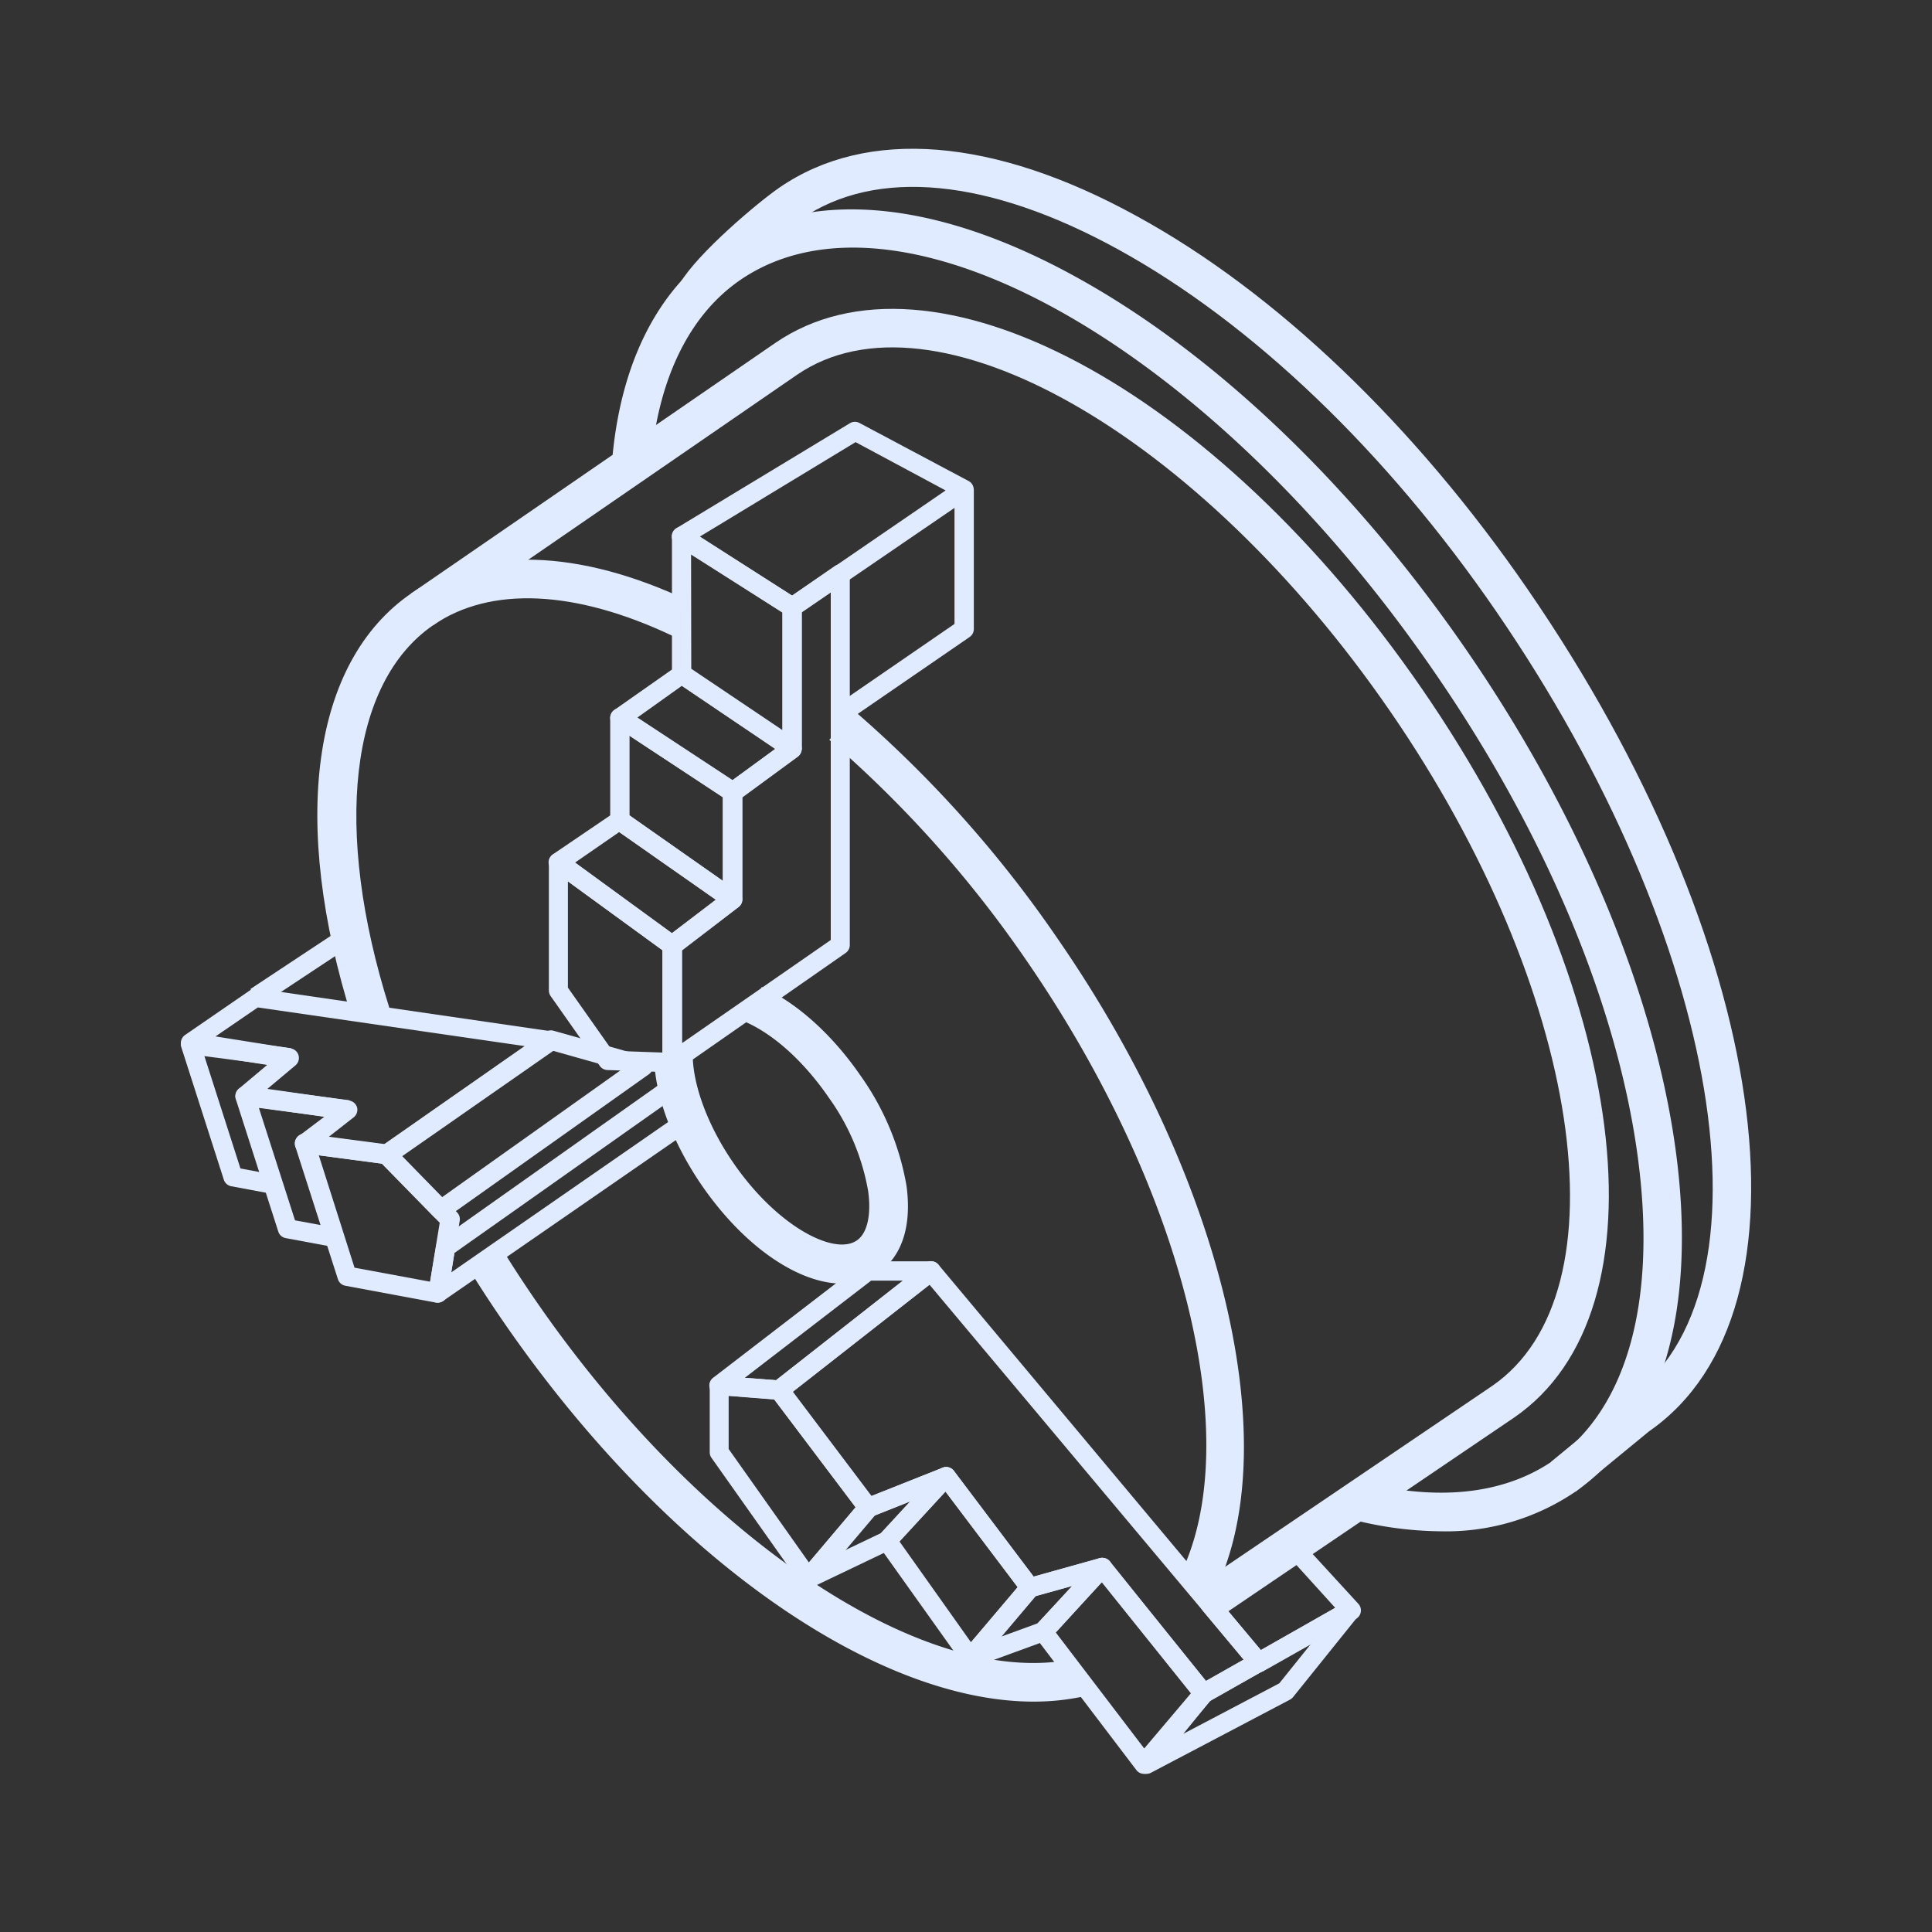 <svg xmlns="http://www.w3.org/2000/svg" viewBox="0 0 200 200"><rect x="0" y="0" width="200" height="200" fill="#333333" stroke="none"/><defs><style>.cls-1{fill:#e1ebff;}</style></defs><g id="Layer_1" data-name="Layer 1"><path class="cls-1" d="M149.17,158.52a37.93,37.93,0,0,1-9.89-1.41l1.05-3.86c8.18,2.22,15.22,1.52,20.38-2,7.76-5.34,10.88-16.63,8.79-31.79-2.17-15.65-9.61-33.36-21-49.87C125.34,35.86,93.08,17.67,76.61,29c-5.18,3.57-8.36,10-9.19,18.46l-4-.38C64.38,37.35,68.15,30,74.35,25.7c9.07-6.24,22.22-5.2,37,2.95,14.38,7.9,28.74,21.63,40.45,38.64s19.39,35.34,21.64,51.59c2.31,16.74-1.41,29.39-10.49,35.63A23.83,23.83,0,0,1,149.17,158.52Z"/><path class="cls-1" d="M163.11,154.41l-2.54-3.09,7.8-6.43c16-11,9.9-47.61-13.52-81.65-11.36-16.52-25.24-29.8-39.08-37.41-13.41-7.38-25.07-8.5-32.83-3.16-2.53,1.74-7.85,6.51-9.12,8.66l-3.44-2c1.88-3.16,8.07-8.37,10.29-9.9,9.07-6.25,22.22-5.2,37,2.94C132.07,30.23,146.44,44,158.14,61c25.06,36.41,30.57,74.67,12.57,87.17Z"/><path class="cls-1" d="M107,176.15c-16.64,0-38.39-15.34-54.9-39.34-1.2-1.74-2.38-3.54-3.49-5.34l3.4-2.11c1.08,1.75,2.22,3.49,3.38,5.18C72.51,159.42,96,175.06,111.32,171.7l.86,3.91A24.4,24.4,0,0,1,107,176.15Z"/><path class="cls-1" d="M125.53,165.21,122,163.38c7.13-13.81.68-40.07-15.68-63.86A119,119,0,0,0,85.85,76.59l2.59-3a122.7,122.7,0,0,1,21.14,23.72C126.75,122.2,133.3,150.15,125.53,165.21Z"/><path class="cls-1" d="M36.49,105.56C30,85,32.28,68.51,42.58,61.42c7.13-4.91,17.36-4.62,28.8.82l-1.71,3.61c-10.1-4.8-18.92-5.2-24.83-1.13-8.64,5.94-10.38,21.13-4.53,39.63Z"/><path class="cls-1" d="M28.11,123.58l-4.17-.78a1,1,0,0,1-.77-.68l-4.4-13.71a1,1,0,0,1,.18-.94,1,1,0,0,1,.9-.35l10.28,1.39-.31,2-1.75-.27-6.91-.91,3.73,11.63,3.58.67Z"/><path class="cls-1" d="M45.63,126.25a1,1,0,0,1-.72-.3l-5.6-5.74a1,1,0,0,1,.15-1.52l17-11.85a1,1,0,0,1,.84-.14l9.57,2.7a1,1,0,0,1,.71.8,1,1,0,0,1-.4,1L46.21,126.07A1,1,0,0,1,45.63,126.25Zm-4.06-6.59,4.18,4.28,18.54-13.18-7.11-2Z"/><path class="cls-1" d="M87.18,132.88c-4.5,0-10.14-3.79-14.55-10.2-3-4.38-4.82-9.19-4.92-13.17l4-.11c.09,3.19,1.67,7.31,4.22,11,4.5,6.54,10.46,9.64,12.78,8,1.07-.73,1.5-2.64,1.16-5.1a23.48,23.48,0,0,0-4.1-9.71c-2.5-3.64-5.61-6.47-8.53-7.77l1.62-3.65c3.58,1.59,7.29,4.92,10.2,9.15a27.78,27.78,0,0,1,4.78,11.43c.56,4.11-.45,7.29-2.86,8.95A6.57,6.57,0,0,1,87.18,132.88Z"/><path class="cls-1" d="M125.71,167.78l-2.24-3.31,31-21c14-9.65,9.29-41-10.55-69.82S96.53,29.16,82.49,38.81L44.84,64.72l-2.26-3.3,37.65-25.9c16.11-11.09,45.55,4.65,67,35.83s25.64,64.3,9.52,75.39Z"/><path class="cls-1" d="M69.58,111a1.12,1.12,0,0,1-.47-.11,1,1,0,0,1-.53-.89V97.86a1,1,0,0,1,.39-.79l5.86-4.46V82a1,1,0,0,1,.41-.81L81,77V62.86a1,1,0,0,1,.43-.82l5-3.45a1,1,0,0,1,1-.07,1,1,0,0,1,.54.89V97.83a1,1,0,0,1-.43.82L70.15,110.77A1,1,0,0,1,69.58,111Zm1-12.59V108L86,97.31v-36l-3,2.06,0,14.09a1,1,0,0,1-.4.8l-5.74,4.21V93.11a1,1,0,0,1-.4.79Z"/><path class="cls-1" d="M69.58,111h0l-6.7-.23a1,1,0,0,1-.79-.43L57,103.11a1,1,0,0,1-.18-.58V89.28a1,1,0,0,1,1.59-.81l11.79,8.59a1,1,0,0,1,.41.8V110a1,1,0,0,1-1,1Zm-6.18-2.22,5.18.18V98.37l-9.79-7.13v11Z"/><path class="cls-1" d="M34.47,129.08l-4.89-.91a1,1,0,0,1-.77-.67l-4.4-13.72a1,1,0,0,1,.19-.94,1,1,0,0,1,.89-.35l10.69,1.41-.27,2-9.11-1.21,3.74,11.64,4.29.79Z"/><path class="cls-1" d="M75.83,94.11a1,1,0,0,1-.58-.18L63.6,85.76a1,1,0,0,1-.43-.82V74.31a1,1,0,0,1,.53-.88,1,1,0,0,1,1,0l11.66,7.67a1,1,0,0,1,.45.83V93.11a1,1,0,0,1-1,1ZM65.17,84.42l9.66,6.77V82.51l-9.66-6.35Z"/><path class="cls-1" d="M82,78.46a.92.92,0,0,1-.55-.17L70,70.59a1,1,0,0,1-.44-.83l0-14.23a1,1,0,0,1,.51-.87,1,1,0,0,1,1,0L82.53,62a1,1,0,0,1,.46.84l0,14.61a1,1,0,0,1-.53.88A.93.93,0,0,1,82,78.46ZM71.56,69.23,81,75.58V63.41l-9.46-6Z"/><path class="cls-1" d="M69.58,98.86a1,1,0,0,1-.59-.19L57.2,90.08a1,1,0,0,1-.41-.82,1,1,0,0,1,.43-.81l6.39-4.34a1,1,0,0,1,1.14,0L76.4,92.29a1,1,0,0,1,.43.8,1,1,0,0,1-.4.81l-6.25,4.76A1,1,0,0,1,69.58,98.86ZM59.52,89.3l10,7.32,4.57-3.48-10-7Z"/><path class="cls-1" d="M75.83,83a1,1,0,0,1-.55-.16L63.62,75.15a1,1,0,0,1-.45-.82,1,1,0,0,1,.42-.83L70,69a1,1,0,0,1,1.14,0l11.41,7.71a1,1,0,0,1,.44.8,1,1,0,0,1-.4.83l-6.15,4.51A1,1,0,0,1,75.83,83Zm-9.89-8.69,9.86,6.47,4.44-3.25L70.58,71Z"/><path class="cls-1" d="M82,63.86a1,1,0,0,1-.54-.16L70,56.37a1,1,0,0,1-.46-.85,1,1,0,0,1,.48-.84L88,43.8a1,1,0,0,1,1,0l11.28,6a1,1,0,0,1,.52.83,1,1,0,0,1-.43.88L82.55,63.69A1,1,0,0,1,82,63.86Zm-9.57-8.3L82,61.66,97.89,50.77l-9.32-5Z"/><path class="cls-1" d="M87.53,74.77,86.4,73.12l12.41-8.53V50.67h2V65.12a1,1,0,0,1-.43.82Z"/><path class="cls-1" d="M45.34,134.85h-.18l-9.41-1.75a1,1,0,0,1-.77-.68l-4.4-13.71a1,1,0,0,1,.18-1,1,1,0,0,1,.9-.35l8.5,1.12a1,1,0,0,1,.59.3l6.57,6.73a1,1,0,0,1,.27.86L46.33,134a1,1,0,0,1-.41.65A1,1,0,0,1,45.34,134.85Zm-8.64-3.62,7.82,1.45,1-6.1-6-6.12L33,119.59Z"/><path class="cls-1" d="M45.34,134.85a1,1,0,0,1-.53-.15,1,1,0,0,1-.45-1l.78-4.71a1,1,0,0,1,.41-.66L69.34,111.5a1,1,0,0,1,1-.09,1,1,0,0,1,.58.82l.36,4.26a1,1,0,0,1-.42.91l-25,17.28A1.06,1.06,0,0,1,45.34,134.85Zm1.7-5.14-.32,2,22.52-15.61-.17-1.94Z"/><path class="cls-1" d="M40,120.51H39.9l-8.5-1.12a1,1,0,0,1-.48-1.78l2.65-2-8.35-1.19a1,1,0,0,1-.82-.71,1,1,0,0,1,.32-1l2.94-2.47-8.1-1.29a1,1,0,0,1-.4-1.81l6.76-4.65a1,1,0,0,1,.71-.16l30.51,4.44a1,1,0,0,1,.43,1.81l-17,11.85A1,1,0,0,1,40,120.51Zm-6-2.8,5.74.76,14.57-10.18-27.62-4-4.38,3,7.78,1.24a1,1,0,0,1,.49,1.76l-2.9,2.43,8.47,1.21a1,1,0,0,1,.82.73,1,1,0,0,1-.35,1Z"/><rect class="cls-1" x="25.51" y="98.99" width="11.7" height="2" transform="translate(-49.97 33.9) rotate(-33.49)"/><path class="cls-1" d="M83.67,164.4h0a1,1,0,0,1-.78-.42l-9.24-13.07a1,1,0,0,1-.18-.58v-6.9a1,1,0,0,1,.32-.74,1,1,0,0,1,.75-.26l6.24.48a1.05,1.05,0,0,1,.72.4l9.19,12.18a1,1,0,0,1,0,1.25l-6.19,7.31A1,1,0,0,1,83.67,164.4ZM75.43,150l8.31,11.75,4.83-5.71-8.44-11.19-4.7-.36Z"/><path class="cls-1" d="M100.44,172.66h0a1,1,0,0,1-.77-.42L91,160.07a1,1,0,0,1,.08-1.25l6.12-6.63a1,1,0,0,1,.79-.32,1,1,0,0,1,.75.4l8.67,11.48a1,1,0,0,1,0,1.25l-6.18,7.31A1,1,0,0,1,100.44,172.66Zm-7.32-13.08L100.51,170l4.84-5.71-7.47-9.89Z"/><path class="cls-1" d="M118.41,183.63h0a1,1,0,0,1-.77-.39L107.2,169.5a1,1,0,0,1,.06-1.29l6.13-6.62a.87.87,0,0,1,.76-.32,1,1,0,0,1,.75.37l10.47,13.05a1,1,0,0,1,0,1.28l-6.18,7.31A1,1,0,0,1,118.41,183.63ZM109.3,169,118.45,181l4.85-5.73-9.23-11.5Z"/><path class="cls-1" d="M83.67,164.4a1,1,0,0,1-.79-.39,1,1,0,0,1,0-1.25l6.19-7.32a1.08,1.08,0,0,1,.39-.28l8.11-3.22a1,1,0,0,1,1.1,1.61l-6.12,6.62a1,1,0,0,1-.3.23l-8.17,3.91A1.11,1.11,0,0,1,83.67,164.4Zm6.79-7.47-3,3.56,3.79-1.81,3-3.26Z"/><path class="cls-1" d="M100.44,172.66a1,1,0,0,1-.76-1.64l6.18-7.31a1,1,0,0,1,.5-.32l7.49-2.09a1,1,0,0,1,1.12.44,1,1,0,0,1-.12,1.2l-6.12,6.63a.93.93,0,0,1-.39.26l-7.55,2.77A1.07,1.07,0,0,1,100.44,172.66Zm6.75-7.43-3.54,4.19,3.78-1.38,3.57-3.87Z"/><path class="cls-1" d="M118.66,183.63a1,1,0,0,1-.77-.36,1,1,0,0,1,0-1.27l5.93-7.31a1,1,0,0,1,.29-.24l15.21-8.63a1,1,0,0,1,1.27,1.49l-6.73,8.37a1.13,1.13,0,0,1-.31.26l-14.41,7.58A1,1,0,0,1,118.66,183.63Zm6.59-7.53-2.75,3.38,9.93-5.22,3.31-4.12Z"/><path class="cls-1" d="M80.66,144.91h-.08l-6.23-.49a1,1,0,0,1-.88-.71,1,1,0,0,1,.35-1.08l15.41-11.85a1,1,0,0,1,.61-.21h6.54a1,1,0,0,1,.62,1.79L81.28,144.7A1,1,0,0,1,80.66,144.91Zm-3.56-2.28,3.25.25,13.13-10.31h-3.3Z"/><path class="cls-1" d="M124.59,176.32a1,1,0,0,1-.78-.37l-10.06-12.54-6.85,1.91a1,1,0,0,1-1.07-.37l-8.21-10.87L90.22,157a1,1,0,0,1-1.16-.33l-9.2-12.18a1,1,0,0,1,.18-1.39l15.72-12.33a1,1,0,0,1,1.38.14l33.91,40.53a1,1,0,0,1,.22.82,1,1,0,0,1-.49.7l-5.7,3.21A1,1,0,0,1,124.59,176.32Zm-10.47-15a1,1,0,0,1,.78.37L124.84,174l3.91-2.21L96.23,133,82.05,144.09l8.14,10.79,7.4-2.94a1,1,0,0,1,1.17.33L107,163.21l6.84-1.91A1.24,1.24,0,0,1,114.12,161.27Z"/><path class="cls-1" d="M130.29,173.11a1,1,0,0,1-.77-.36l-5-6a1,1,0,0,1,.2-1.47l8.59-5.94a1,1,0,0,1,1.31.15l6,6.54a1,1,0,0,1,.25.83,1,1,0,0,1-.49.72L130.78,173A1,1,0,0,1,130.29,173.11Zm-3.57-6.83,3.8,4.54,7.7-4.38-4.53-5Z"/></g></svg>